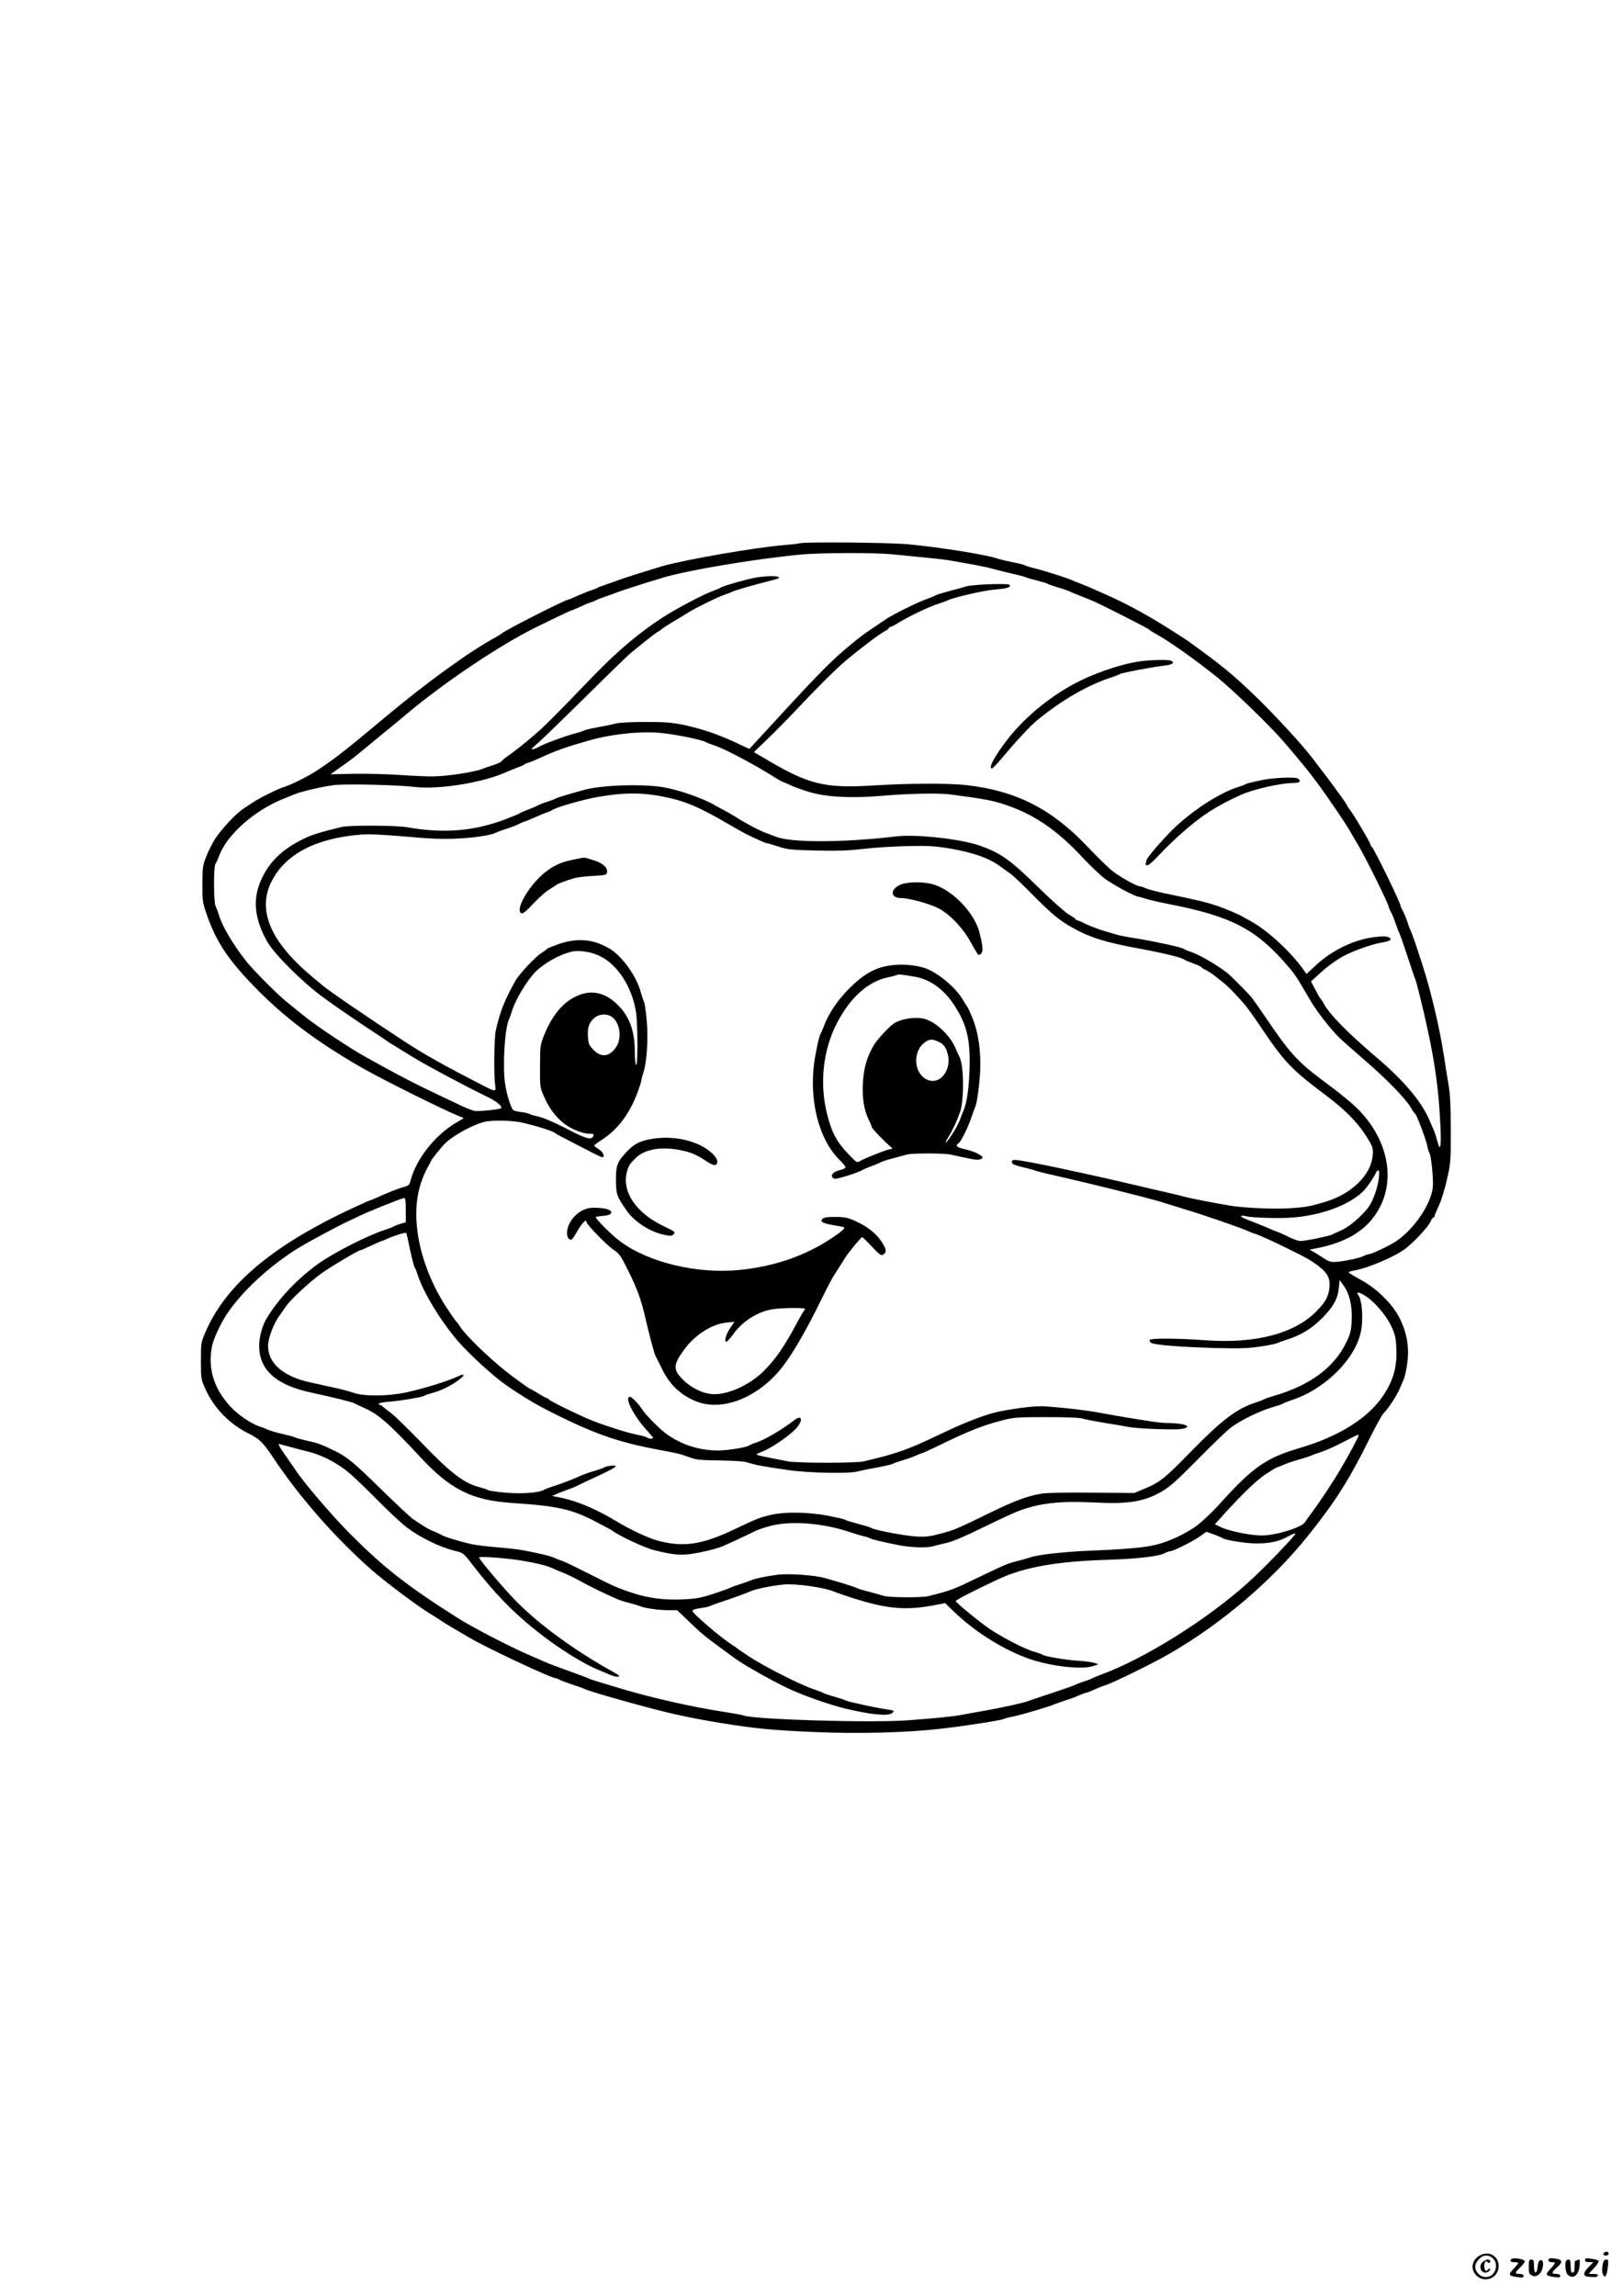 <?xml version="1.0" standalone="no"?>
<!DOCTYPE svg PUBLIC "-//W3C//DTD SVG 20010904//EN"
 "http://www.w3.org/TR/2001/REC-SVG-20010904/DTD/svg10.dtd">
<svg version="1.0" xmlns="http://www.w3.org/2000/svg"
 width="1240pt" height="1754pt" viewBox="0 0 1240 1754"
 preserveAspectRatio="xMidYMid meet">

<g transform="translate(0,1754) scale(0.1,-0.1)"
fill="#000000" stroke="none">
<path d="M6110 13390 c-14 -4 -68 -10 -120 -14 -215 -17 -757 -111 -930 -161
-133 -40 -317 -98 -345 -110 -16 -7 -55 -20 -85 -30 -30 -10 -59 -21 -65 -25
-5 -4 -28 -13 -50 -20 -22 -7 -68 -26 -103 -41 -34 -16 -65 -29 -69 -29 -23 0
-499 -242 -513 -261 -3 -3 -23 -16 -45 -28 -198 -108 -514 -336 -826 -596
-315 -264 -390 -322 -524 -412 -82 -55 -211 -119 -275 -138 -14 -4 -61 -25
-105 -47 -75 -36 -99 -51 -201 -119 -53 -36 -165 -156 -210 -226 -21 -32 -51
-92 -67 -133 -28 -70 -30 -85 -31 -210 -1 -123 2 -142 28 -220 71 -211 160
-350 356 -553 232 -242 485 -433 840 -636 152 -87 609 -315 735 -366 l39 -16
-66 -39 c-156 -94 -297 -273 -339 -431 -11 -41 -16 -46 -53 -56 -40 -10 -127
-45 -213 -84 -24 -10 -45 -19 -48 -19 -5 0 -155 -69 -235 -108 -548 -270 -873
-556 -1020 -897 -34 -79 -35 -82 -35 -220 0 -138 1 -141 34 -215 65 -145 184
-267 326 -338 89 -44 114 -69 196 -192 199 -299 477 -615 754 -857 107 -93
330 -260 435 -326 41 -25 80 -50 85 -54 6 -5 42 -27 80 -50 39 -22 102 -60
140 -82 129 -77 628 -311 663 -311 4 0 19 -6 33 -14 15 -7 58 -23 95 -35 38
-12 77 -26 86 -31 27 -15 306 -96 518 -151 175 -46 327 -78 530 -111 269 -43
389 -55 727 -69 321 -14 699 -4 953 26 171 19 460 64 479 74 9 5 43 14 76 20
60 12 273 75 310 92 11 5 49 18 85 30 36 11 84 29 107 40 24 10 47 19 53 19 5
0 33 11 62 24 29 13 64 27 78 31 51 14 366 168 485 237 407 233 795 564 1075
915 200 250 307 419 451 709 55 111 109 210 121 220 30 28 97 129 120 182 11
26 26 61 33 77 8 17 19 69 26 116 17 122 1 226 -52 339 -54 113 -173 233 -301
303 -48 26 -90 51 -92 56 -3 5 13 12 36 15 103 17 308 103 392 165 65 49 173
163 194 207 8 19 19 34 24 34 4 0 8 4 8 10 0 5 15 42 34 82 19 42 46 129 62
203 28 124 29 141 28 375 0 184 -4 270 -17 345 -10 55 -26 156 -36 225 -32
208 -99 492 -165 695 -45 139 -76 229 -90 260 -8 17 -19 48 -26 70 -7 22 -21
56 -31 75 -11 19 -19 38 -19 43 0 20 -197 425 -217 445 -7 7 -13 17 -13 21 0
14 -134 240 -162 273 -10 12 -18 24 -18 28 0 3 -17 29 -37 57 -21 28 -45 61
-53 73 -14 20 -109 146 -185 244 -70 91 -272 310 -396 431 -169 165 -253 236
-429 366 -52 38 -99 73 -105 77 -5 4 -59 39 -120 78 -173 111 -343 205 -486
269 -46 20 -102 45 -124 55 -22 11 -65 28 -95 40 -30 11 -64 25 -75 30 -31 15
-224 76 -285 90 -30 7 -59 16 -65 20 -5 4 -48 16 -95 25 -47 9 -103 23 -125
30 -87 29 -425 83 -670 107 -144 14 -795 20 -835 8z m705 -84 c297 -29 387
-38 430 -45 174 -30 297 -53 340 -66 28 -8 91 -24 140 -35 50 -11 99 -24 110
-29 11 -5 52 -17 90 -26 39 -10 75 -21 80 -25 6 -4 37 -15 70 -25 33 -9 74
-23 90 -30 17 -8 55 -24 85 -35 30 -12 73 -29 94 -38 73 -31 430 -213 436
-221 3 -5 23 -18 45 -30 104 -56 303 -197 475 -335 124 -100 409 -376 507
-491 139 -162 189 -224 253 -310 81 -109 225 -320 261 -385 15 -25 43 -74 64
-110 67 -118 225 -438 225 -458 0 -4 8 -23 19 -42 10 -19 26 -60 36 -90 10
-30 21 -59 25 -65 4 -5 31 -82 60 -170 29 -88 56 -169 61 -180 5 -11 18 -58
30 -105 110 -444 149 -692 164 -1017 8 -169 -1 -209 -25 -115 -6 26 -18 61
-25 77 -8 17 -20 47 -29 67 -58 144 -193 307 -406 488 -232 198 -365 334 -410
420 -7 14 -16 27 -20 30 -4 3 -22 34 -40 69 l-34 64 54 49 c72 67 145 120 209
152 73 38 213 86 279 96 68 12 84 25 50 41 -20 8 -47 8 -113 0 -155 -21 -318
-100 -442 -215 l-71 -66 -23 32 c-91 131 -273 300 -399 369 -25 14 -54 30 -65
36 -42 24 -133 62 -206 87 -73 24 -126 37 -389 92 -63 13 -129 31 -147 39 -17
8 -37 15 -45 15 -24 0 -150 70 -208 116 -32 25 -114 105 -183 178 -278 295
-547 433 -927 478 -137 16 -440 15 -716 -2 -374 -23 -494 6 -824 202 l-90 53
104 100 c58 55 183 183 279 285 96 102 223 228 283 282 107 95 298 240 342
261 12 6 22 14 22 19 0 4 5 8 10 8 6 0 27 10 48 23 85 54 253 134 327 157 22
7 54 18 70 26 55 24 279 75 360 81 85 6 120 17 109 35 -9 14 -284 4 -334 -12
-19 -6 -78 -22 -130 -36 -52 -14 -99 -29 -105 -33 -5 -4 -38 -18 -73 -30 -64
-23 -250 -115 -300 -149 -15 -10 -56 -38 -92 -62 -88 -59 -109 -75 -198 -149
-136 -113 -232 -211 -576 -586 -56 -60 -119 -129 -141 -153 l-40 -43 -105 49
c-137 64 -259 105 -395 134 -92 19 -140 23 -295 23 -111 0 -201 -5 -225 -12
-22 -6 -83 -19 -135 -28 -52 -9 -99 -20 -105 -24 -5 -4 -41 -16 -80 -26 -69
-18 -223 -75 -258 -95 -31 -18 -69 -31 -65 -21 1 4 26 27 53 50 28 24 190 181
360 349 171 169 328 322 350 339 22 17 71 57 109 88 37 30 78 61 89 67 12 6
27 16 33 23 7 6 45 31 85 55 41 24 94 56 119 72 50 32 231 121 270 133 14 4
43 15 65 25 34 15 146 47 318 91 104 27 -20 39 -148 15 -76 -15 -244 -63 -260
-75 -5 -4 -32 -16 -60 -26 -75 -27 -280 -136 -381 -201 -183 -119 -345 -256
-528 -445 -326 -338 -378 -390 -481 -477 -60 -51 -133 -108 -162 -128 -29 -19
-56 -41 -60 -48 -4 -7 -33 -21 -63 -30 -30 -10 -64 -21 -75 -26 -57 -26 -270
-59 -383 -61 -37 -1 -152 4 -257 11 -104 7 -267 11 -360 9 l-170 -4 80 57 c91
64 93 66 237 185 58 48 123 102 144 118 20 17 82 68 137 114 281 234 694 511
962 644 143 71 282 137 289 137 3 0 35 14 71 30 36 17 69 30 73 30 4 0 19 6
33 14 15 7 51 21 80 31 30 10 68 23 84 30 26 11 178 60 349 112 189 57 708
144 1056 177 151 14 556 15 695 2z m-1755 -1366 c125 -14 311 -53 335 -70 6
-4 35 -15 65 -25 78 -25 310 -148 472 -251 21 -13 40 -24 42 -24 3 0 33 -13
68 -29 35 -16 108 -42 163 -57 124 -34 316 -42 535 -23 210 18 433 22 525 10
243 -32 313 -45 394 -71 232 -74 411 -194 612 -410 57 -61 133 -134 169 -161
59 -45 234 -139 259 -139 6 0 30 -7 54 -15 24 -8 100 -26 168 -39 492 -96 676
-192 923 -481 49 -57 67 -84 166 -255 52 -89 160 -227 227 -291 26 -25 112
-100 190 -168 162 -139 312 -293 351 -360 14 -25 30 -47 34 -49 11 -5 85 -201
93 -247 4 -22 11 -44 15 -50 14 -17 33 -204 27 -263 -12 -126 -139 -316 -275
-410 -43 -31 -192 -102 -211 -102 -9 0 -29 -7 -44 -15 -33 -17 -173 -45 -227
-45 -23 0 -49 9 -71 25 -19 13 -52 34 -74 47 l-40 22 45 9 c241 46 396 142
484 300 144 256 52 594 -224 824 -77 64 -65 55 -210 164 -188 141 -248 207
-433 481 -48 70 -94 136 -103 147 -28 34 -158 165 -184 186 -86 67 -217 143
-285 165 -22 7 -45 17 -52 22 -15 12 -208 54 -357 79 -66 10 -133 23 -150 28
-17 5 -62 19 -101 30 -38 11 -98 34 -133 50 -34 17 -66 31 -71 31 -5 0 -11 4
-13 8 -1 4 -25 21 -53 37 -27 16 -131 108 -230 205 -216 212 -288 263 -448
320 -148 52 -485 89 -641 71 -406 -49 -812 -49 -921 -1 -11 4 -42 16 -70 26
-52 19 -157 74 -235 124 -25 16 -63 38 -85 49 -22 11 -51 27 -65 35 -97 59
-300 129 -425 146 -162 22 -434 12 -563 -19 -86 -22 -228 -64 -237 -71 -5 -4
-35 -15 -65 -25 -30 -9 -64 -23 -75 -29 -11 -7 -42 -20 -70 -30 -27 -11 -54
-22 -60 -26 -5 -5 -53 -25 -105 -45 -243 -94 -476 -114 -760 -64 -84 15 -441
16 -500 2 -160 -39 -212 -55 -272 -82 -185 -85 -296 -195 -356 -355 -51 -135
-31 -282 61 -441 54 -94 264 -304 420 -419 65 -48 202 -143 305 -212 103 -68
192 -127 197 -132 6 -4 26 -17 45 -28 19 -12 84 -51 143 -88 105 -64 386 -215
569 -304 76 -37 120 -74 105 -88 -9 -9 -174 -25 -202 -20 -16 4 -59 20 -95 37
-36 17 -103 49 -150 71 -190 90 -283 137 -445 226 -208 114 -206 113 -385 230
-80 52 -183 126 -230 164 -47 38 -111 90 -143 116 -60 49 -241 231 -290 292
-108 137 -189 273 -216 365 -7 22 -18 51 -24 64 -15 31 -16 302 -1 322 6 8 19
36 29 63 59 161 273 349 495 436 19 7 53 21 76 31 48 21 199 57 299 71 82 12
487 3 620 -13 190 -23 535 34 712 117 18 8 51 21 74 30 23 8 47 18 53 23 6 5
22 12 36 16 14 4 52 20 85 35 126 58 200 84 380 135 178 50 402 72 555 55z m0
-484 c170 -33 278 -78 505 -211 55 -32 116 -66 135 -76 93 -45 148 -69 156
-69 5 0 45 -12 89 -26 73 -24 99 -26 290 -31 162 -4 246 -1 365 13 85 10 238
19 339 21 162 3 201 1 332 -21 165 -29 286 -72 365 -130 27 -20 65 -47 84 -60
19 -13 96 -86 170 -161 142 -144 204 -196 303 -251 134 -76 260 -115 527 -163
158 -29 304 -64 324 -79 6 -5 39 -19 74 -32 34 -12 62 -25 62 -29 0 -3 13 -12
29 -19 16 -7 47 -27 68 -43 21 -17 53 -42 72 -57 19 -15 53 -47 75 -71 23 -25
50 -54 61 -66 31 -33 74 -91 144 -195 184 -273 235 -327 492 -520 173 -130
266 -228 344 -363 24 -42 27 -56 22 -106 -13 -148 -162 -292 -363 -352 -115
-34 -143 -40 -262 -48 -114 -9 -351 1 -462 19 -104 17 -317 58 -356 70 -22 6
-88 22 -149 36 -60 13 -157 36 -215 50 -275 65 -615 139 -793 173 -124 23
-150 25 -154 14 -9 -22 7 -31 82 -49 39 -9 79 -20 90 -24 11 -5 72 -21 135
-35 133 -30 311 -72 455 -108 55 -14 146 -37 202 -51 56 -14 132 -35 170 -46
37 -12 113 -35 168 -52 184 -56 432 -142 500 -172 17 -8 41 -17 55 -21 57 -17
373 -170 430 -208 118 -79 145 -120 137 -203 -7 -66 -27 -105 -91 -172 -167
-177 -467 -258 -856 -230 -223 16 -422 17 -427 1 -2 -6 4 -16 14 -22 30 -15
229 -31 483 -38 192 -5 256 -3 348 11 63 9 121 21 130 26 10 5 42 17 72 26
106 33 191 84 270 164 86 86 121 149 129 233 l6 59 32 -45 c45 -62 66 -158 60
-269 -4 -73 -10 -98 -40 -160 -93 -193 -276 -330 -552 -410 -38 -11 -74 -24
-80 -28 -5 -4 -35 -15 -65 -25 -142 -46 -256 -133 -490 -372 -201 -207 -238
-236 -356 -285 l-79 -33 -320 3 c-197 2 -347 -1 -389 -8 -105 -17 -205 -54
-401 -150 -246 -120 -262 -127 -371 -156 -80 -21 -112 -25 -183 -21 -84 4
-325 50 -346 66 -5 4 -50 18 -100 31 -49 13 -95 27 -100 31 -6 5 -65 18 -130
31 -156 29 -338 31 -445 4 -80 -20 -92 -24 -273 -110 -248 -118 -392 -138
-591 -82 -66 18 -209 86 -301 142 -170 103 -323 166 -468 191 l-29 6 29 12
c15 8 54 23 85 34 32 11 66 25 75 30 10 6 54 26 98 47 138 63 204 97 199 105
-5 9 -74 0 -89 -11 -5 -4 -37 -15 -70 -25 -33 -9 -73 -23 -90 -30 -71 -32
-164 -68 -220 -86 -33 -10 -68 -23 -78 -29 -40 -24 -174 -33 -298 -22 -66 6
-126 15 -132 20 -7 5 -34 14 -60 21 -121 29 -226 110 -453 347 -99 102 -201
202 -229 222 -27 20 -56 42 -63 49 -7 7 -18 13 -23 13 -6 0 -8 4 -5 8 3 5 40
12 83 15 94 8 253 35 267 46 6 4 34 14 61 21 64 17 137 53 199 98 52 38 49 54
-6 28 -78 -37 -254 -91 -393 -122 -139 -30 -322 -32 -405 -3 -32 11 -99 29
-147 39 -48 11 -130 28 -182 40 -209 45 -327 149 -323 285 2 53 41 158 77 210
20 28 46 66 59 85 33 49 166 174 261 245 67 50 293 185 310 185 3 0 40 16 81
35 41 19 77 35 80 35 3 0 20 7 37 15 55 25 146 54 151 47 2 -4 9 -34 16 -67
19 -97 42 -189 50 -200 4 -5 13 -28 20 -50 43 -136 175 -353 308 -509 87 -101
278 -275 372 -339 157 -107 243 -157 405 -236 290 -142 468 -202 765 -257 133
-24 164 -32 225 -55 53 -20 81 -23 235 -25 123 -2 189 -7 220 -18 52 -17 112
-28 305 -56 152 -22 457 -28 524 -11 20 6 88 20 151 31 63 12 120 25 125 30 6
4 37 15 70 25 33 9 79 25 102 36 23 10 45 19 49 19 4 0 52 22 108 49 245 120
356 164 511 203 81 21 113 23 330 23 158 0 254 -4 280 -12 22 -7 99 -21 170
-33 72 -11 150 -25 175 -30 63 -13 346 -24 403 -16 101 15 31 46 -105 46 -26
0 -78 5 -115 11 -146 22 -303 49 -406 68 -103 19 -246 36 -407 48 -70 5 -200
-9 -350 -38 -98 -19 -260 -80 -445 -169 -167 -79 -212 -99 -295 -129 -47 -17
-123 -40 -170 -52 -47 -11 -105 -26 -130 -32 -59 -14 -507 -14 -580 0 -30 6
-97 19 -147 29 -51 9 -93 20 -93 24 0 3 21 13 46 23 64 23 204 119 254 173 58
63 50 113 -11 66 -96 -74 -228 -152 -294 -172 -22 -7 -45 -17 -52 -22 -18 -14
-160 -37 -233 -38 -143 0 -270 39 -388 119 -57 39 -169 151 -200 201 -25 39
-75 90 -89 90 -45 0 24 -139 122 -248 30 -33 55 -63 55 -66 0 -9 -35 -7 -46 3
-5 4 -38 14 -74 21 -70 13 -234 65 -340 106 -96 38 -334 154 -338 165 -2 5 -8
9 -13 9 -6 0 -35 16 -65 35 -30 19 -58 35 -62 35 -7 0 -134 92 -196 142 -131
105 -306 276 -343 337 -9 14 -21 31 -27 36 -6 6 -36 48 -67 95 -211 320 -291
696 -204 960 15 47 39 102 52 122 12 21 23 40 23 44 0 10 86 118 116 145 66
60 201 134 289 158 50 14 180 14 265 1 70 -11 256 -66 274 -81 6 -5 31 -20 56
-33 25 -12 102 -53 173 -89 70 -37 132 -67 137 -67 25 0 8 42 -25 61 -19 12
-35 24 -35 28 0 4 24 23 53 41 120 76 210 191 272 350 19 49 35 98 35 107 1
10 7 36 15 58 26 74 39 260 26 399 -6 69 -15 134 -21 144 -5 9 -16 43 -25 75
-33 122 -145 277 -240 332 -121 71 -240 82 -380 36 -48 -17 -91 -34 -94 -38
-3 -5 -23 -19 -43 -32 -47 -28 -172 -162 -201 -214 -84 -151 -116 -233 -149
-377 -13 -54 -16 -357 -5 -417 9 -53 3 -54 -83 -10 -311 160 -445 235 -595
332 -249 162 -584 390 -635 433 -8 7 -46 39 -85 71 -319 266 -422 508 -310
729 107 209 339 330 687 357 55 5 168 -1 333 -15 186 -17 286 -21 390 -16 138
6 265 25 302 45 10 5 50 20 88 32 39 12 79 28 90 35 11 6 31 15 45 19 14 4 52
20 85 35 33 15 71 31 85 35 14 4 30 11 35 15 30 23 243 84 362 104 187 32 322
33 483 2z m-485 -1215 c140 -64 253 -236 284 -431 14 -85 15 -413 1 -405 -6 3
-10 49 -10 103 0 163 -45 279 -144 369 -94 85 -192 103 -299 55 -108 -49 -191
-150 -253 -307 -26 -66 -28 -79 -28 -230 -1 -159 -1 -161 31 -233 38 -86 84
-148 148 -201 53 -44 144 -81 198 -81 28 0 35 -3 31 -15 -14 -37 -50 -27 -205
53 -93 48 -178 85 -214 92 -33 8 -65 17 -70 21 -6 4 -33 11 -61 14 -29 4 -56
10 -61 14 -18 12 -52 120 -64 202 -20 138 -3 421 30 494 6 11 15 38 22 60 24
82 108 224 173 294 65 69 190 140 286 162 55 12 139 -1 205 -30z m87 -461 c68
-32 95 -157 49 -232 -49 -80 -115 -91 -176 -28 -35 35 -39 46 -43 100 -5 71 9
110 50 145 32 27 80 33 120 15z m5873 -1237 c-9 -74 -41 -167 -76 -219 -43
-63 -148 -155 -209 -181 -30 -13 -63 -29 -74 -34 -21 -12 -205 -49 -242 -49
-13 0 -56 15 -94 34 -37 19 -79 37 -92 41 -13 4 -45 18 -73 30 -27 12 -85 35
-127 51 -43 16 -72 31 -66 35 6 4 23 3 37 -1 38 -12 263 -19 361 -10 220 18
424 94 533 198 29 28 88 114 100 145 3 9 11 17 17 17 8 0 9 -18 5 -57z m-7435
-246 l0 -94 -42 -12 c-24 -7 -47 -17 -53 -21 -5 -4 -35 -15 -65 -25 -130 -42
-379 -168 -502 -254 -165 -117 -317 -278 -406 -431 -31 -54 -52 -137 -52 -204
2 -183 132 -298 404 -355 175 -38 304 -70 322 -80 11 -6 44 -21 74 -35 108
-46 193 -120 428 -373 234 -252 395 -333 707 -354 347 -23 453 -47 635 -142
63 -33 120 -63 125 -67 52 -41 254 -135 325 -152 168 -41 215 -43 350 -16 69
14 148 35 175 48 109 49 221 102 245 115 14 7 61 24 105 36 158 45 408 27 620
-45 39 -13 86 -27 105 -31 19 -4 40 -11 45 -15 11 -8 107 -31 231 -55 91 -17
212 -20 258 -5 17 5 63 16 101 25 45 10 145 53 275 117 113 55 234 112 270
125 160 61 317 79 580 66 262 -14 383 6 520 86 60 35 116 86 275 247 110 112
221 218 246 237 80 60 228 132 334 162 33 9 65 20 70 25 6 4 34 15 64 25 257
84 491 318 530 531 18 98 7 236 -22 272 -19 24 3 24 45 -1 72 -42 164 -147
205 -232 31 -66 37 -89 41 -170 8 -155 -26 -265 -119 -392 -118 -159 -334
-290 -616 -373 -259 -76 -360 -146 -610 -423 -73 -80 -151 -153 -199 -185
-109 -72 -231 -123 -339 -142 -86 -15 -253 -28 -450 -35 -189 -7 -399 -30
-460 -50 -22 -8 -69 -21 -105 -30 -74 -19 -85 -24 -265 -110 -235 -113 -230
-111 -410 -157 -53 -13 -300 -12 -345 2 -19 6 -69 20 -110 31 -41 10 -84 23
-95 29 -18 9 -119 41 -240 75 -79 23 -279 37 -365 26 -89 -12 -167 -28 -195
-40 -11 -5 -51 -19 -90 -32 -38 -12 -74 -25 -80 -29 -5 -4 -62 -24 -125 -45
-96 -31 -134 -38 -230 -42 -139 -7 -259 8 -378 46 -118 38 -148 51 -347 152
-93 47 -181 90 -195 94 -14 4 -43 15 -65 25 -36 16 -102 32 -250 60 -27 5
-113 15 -189 21 -77 6 -164 17 -195 24 -89 20 -204 55 -226 69 -11 7 -39 20
-61 29 -40 15 -74 36 -159 94 -22 15 -128 114 -235 219 -219 215 -268 255
-360 300 -107 52 -131 61 -215 79 -44 10 -84 21 -90 25 -5 4 -46 15 -90 25
-44 9 -98 25 -120 35 -22 10 -51 21 -65 25 -57 17 -161 88 -217 148 -131 140
-178 297 -142 469 12 54 61 160 107 232 116 178 330 376 552 513 70 43 287
160 365 197 44 20 87 41 95 45 52 27 331 140 348 140 9 1 12 -24 12 -92z
m7280 -1722 c0 -11 -76 -153 -134 -250 -65 -111 -158 -251 -220 -335 -23 -30
-48 -65 -56 -78 -25 -40 -222 -101 -328 -101 -81 -1 -252 33 -313 63 l-47 22
76 85 c139 153 246 255 318 302 39 26 74 47 78 47 3 0 25 9 49 19 23 11 76 29
117 41 41 11 84 25 95 30 11 5 48 19 82 30 35 11 109 45 165 74 102 54 118 61
118 51z m-8170 -86 c41 -11 108 -29 147 -38 105 -26 228 -91 314 -165 41 -35
139 -130 219 -211 80 -81 179 -173 220 -204 106 -79 247 -147 363 -177 67 -16
68 -17 134 -103 174 -224 304 -359 491 -508 159 -128 363 -256 482 -302 19 -8
54 -23 78 -33 24 -11 53 -18 65 -16 17 3 6 12 -48 42 -281 157 -540 344 -720
523 -88 87 -294 329 -295 346 0 9 162 -1 285 -18 118 -17 233 -43 270 -62 17
-8 54 -24 83 -35 29 -11 88 -39 132 -64 72 -40 191 -98 280 -137 19 -9 64 -23
100 -32 36 -10 74 -21 85 -26 32 -14 144 -29 214 -29 l65 0 85 -82 c100 -96
123 -115 251 -209 52 -38 100 -73 105 -77 64 -47 265 -161 395 -224 111 -54
323 -129 446 -159 199 -47 326 -60 360 -35 22 17 14 21 -46 29 -60 8 -284 56
-305 66 -11 6 -54 20 -95 32 -41 11 -79 25 -85 29 -5 4 -41 17 -78 30 -92 30
-371 172 -482 245 -49 33 -92 62 -95 65 -3 3 -18 14 -35 24 -85 54 -305 242
-305 261 0 8 21 15 57 20 31 4 63 10 72 15 9 4 50 19 91 33 105 35 190 66 225
82 39 17 164 43 251 51 97 9 311 -22 389 -55 11 -5 70 -25 130 -45 274 -88
418 -101 653 -54 l63 12 62 -60 c164 -160 391 -301 588 -368 165 -56 396 -81
480 -53 l42 14 -34 11 c-19 6 -74 13 -124 16 -96 6 -253 33 -270 46 -5 4 -36
15 -67 24 -71 20 -239 107 -338 174 -78 53 -253 196 -258 211 -3 8 145 84 328
169 196 91 443 135 830 147 222 7 391 26 435 49 17 9 36 16 44 16 23 0 174 75
227 113 l51 36 54 -19 c30 -11 61 -24 70 -30 31 -17 180 -40 260 -40 100 0
170 15 237 52 30 16 56 27 59 24 8 -8 -240 -266 -359 -373 -317 -286 -799
-587 -1133 -708 -27 -10 -54 -22 -60 -25 -5 -4 -35 -15 -65 -25 -30 -10 -59
-21 -65 -25 -5 -4 -82 -31 -170 -60 -88 -29 -169 -56 -180 -61 -30 -14 -226
-57 -355 -79 -63 -11 -137 -24 -165 -30 -62 -12 -191 -25 -407 -41 -286 -21
-1180 6 -1258 37 -8 4 -82 17 -165 30 -232 36 -544 107 -760 172 -55 16 -131
39 -170 51 -38 11 -79 25 -90 30 -11 6 -51 21 -90 35 -133 48 -210 77 -240 90
-16 8 -75 33 -130 57 -150 65 -429 210 -545 284 -380 241 -555 378 -811 634
-141 141 -367 406 -426 499 -10 15 -41 60 -70 101 -45 63 -61 92 -50 91 1 0
36 -10 77 -21z"/>
<path d="M8715 12489 c-127 -17 -305 -74 -454 -145 -213 -103 -424 -272 -564
-453 -100 -129 -154 -231 -114 -219 6 3 49 49 95 104 86 104 198 223 246 262
184 152 388 270 566 327 30 10 60 21 66 26 12 9 249 54 342 65 61 6 82 24 46
38 -21 8 -154 5 -229 -5z"/>
<path d="M9630 11579 c-99 -22 -102 -23 -115 -30 -5 -4 -28 -12 -50 -19 -137
-42 -331 -164 -485 -307 -74 -68 -220 -236 -220 -253 0 -4 -3 -15 -6 -24 -4
-11 0 -16 12 -16 11 1 51 36 89 78 39 43 119 120 178 172 150 132 255 200 440
285 97 45 307 93 410 94 33 1 47 5 47 15 0 8 -7 17 -16 20 -33 13 -202 4 -284
-15z"/>
<path d="M4383 10974 c-90 -18 -144 -41 -208 -89 -127 -96 -247 -299 -190
-322 11 -4 40 21 91 76 42 45 97 93 123 108 25 15 48 30 51 33 5 7 70 32 135
51 22 7 87 15 145 18 101 6 105 7 108 29 5 36 -34 70 -106 92 -35 11 -67 20
-71 19 -3 0 -38 -7 -78 -15z"/>
<path d="M6872 10779 c-74 -37 -67 -99 12 -99 59 0 213 -42 282 -76 87 -44
190 -151 249 -259 27 -49 53 -93 59 -97 6 -4 17 0 24 10 14 18 11 56 -14 156
-37 151 -204 326 -353 370 -81 24 -205 21 -259 -5z"/>
<path d="M6825 10168 c-131 -14 -218 -61 -336 -178 -87 -87 -158 -191 -193
-285 -10 -27 -22 -54 -26 -60 -11 -15 -38 -140 -50 -228 -38 -292 39 -584 194
-737 26 -24 46 -50 46 -56 0 -7 -15 -15 -32 -19 -67 -14 -95 -52 -52 -69 14
-6 187 48 209 65 6 4 37 17 70 30 33 12 65 25 70 29 6 5 46 18 90 30 44 12 96
25 115 31 44 11 282 11 335 -1 160 -35 190 -41 213 -38 14 2 27 8 29 14 5 16
-70 52 -137 66 -59 12 -75 28 -46 45 17 10 78 133 100 204 10 30 22 63 27 74
17 37 39 219 39 326 0 134 -20 253 -61 355 -18 43 -35 81 -39 84 -3 3 -18 26
-33 52 -58 101 -207 221 -307 248 -68 19 -158 26 -225 18z m165 -89 c112 -19
216 -92 293 -206 104 -155 133 -272 124 -513 -5 -141 -22 -252 -46 -305 -5
-11 -18 -42 -27 -70 -18 -48 -87 -159 -107 -172 -6 -3 2 14 17 38 33 53 67
126 91 194 32 92 30 360 -5 423 -5 9 -20 42 -33 72 -32 75 -115 162 -185 197
-46 23 -69 28 -122 27 -64 -1 -134 -21 -166 -46 -45 -35 -122 -119 -146 -159
-53 -88 -79 -177 -85 -285 -7 -118 7 -209 42 -282 14 -29 25 -56 25 -61 0 -10
108 -122 145 -151 18 -14 17 -15 -11 -20 -38 -8 -192 -70 -223 -89 -23 -15
-26 -13 -91 55 -88 92 -126 164 -161 304 -59 234 -31 490 75 694 102 197 238
319 392 351 36 7 68 16 71 19 5 5 39 1 133 -15z m173 -493 c44 -18 64 -43 78
-99 17 -61 0 -130 -42 -172 -58 -59 -149 -33 -185 52 -29 67 -11 157 38 199
43 37 63 40 111 20z"/>
<path d="M4952 8835 c-73 -16 -113 -39 -163 -92 -73 -77 -84 -107 -83 -218 1
-109 6 -123 79 -229 60 -87 180 -166 288 -188 50 -11 59 -10 74 4 15 16 10 20
-81 64 -207 99 -317 263 -276 413 13 48 19 58 69 107 65 64 190 87 330 60 85
-16 132 -35 209 -87 55 -37 82 -38 82 -2 0 17 -13 38 -38 62 -107 101 -311
145 -490 106z"/>
<path d="M4498 8311 c-79 -16 -151 -90 -164 -168 -7 -43 6 -73 30 -73 6 0 24
25 41 56 34 62 75 108 75 82 0 -21 157 -182 211 -217 38 -24 52 -43 106 -152
68 -135 102 -228 132 -359 30 -132 69 -277 79 -297 5 -10 26 -52 47 -94 60
-126 146 -207 267 -255 211 -82 501 44 680 297 78 109 169 270 274 484 38 77
76 151 85 165 9 14 36 57 60 95 52 83 46 74 109 153 28 34 54 62 57 62 4 0 37
-33 74 -72 58 -63 70 -71 86 -62 29 18 27 39 -11 98 -40 63 -114 121 -206 161
-53 24 -79 29 -146 29 -56 1 -86 -3 -98 -13 -26 -22 -2 -36 84 -50 41 -7 76
-14 79 -16 8 -9 -21 -34 -93 -82 -204 -136 -438 -217 -707 -244 -325 -32 -698
58 -914 221 -73 55 -196 180 -182 185 7 2 35 6 62 8 54 4 73 27 38 45 -27 14
-113 21 -155 13z m1652 -769 c0 -4 -4 -12 -9 -17 -5 -6 -24 -39 -44 -75 -105
-198 -173 -296 -267 -388 -101 -99 -259 -172 -371 -172 -79 0 -174 44 -241
111 -78 77 -76 114 11 232 82 112 209 192 321 204 l62 6 -31 -44 c-33 -47 -51
-109 -32 -109 6 0 30 27 54 60 72 99 185 170 299 189 68 11 248 13 248 3z"/>
<path d="M12257 333 c-13 -12 -7 -23 13 -23 11 0 20 7 20 15 0 15 -21 21 -33
8z"/>
<path d="M11310 313 c-65 -33 -79 -105 -31 -154 64 -64 171 -20 171 70 0 76
-71 119 -140 84z m97 -25 c41 -38 24 -119 -29 -137 -35 -12 -70 -1 -92 31 -23
32 -20 62 10 97 32 38 76 42 111 9z"/>
<path d="M11332 264 c-37 -25 -24 -84 19 -84 9 0 22 7 29 15 8 9 9 15 2 15 -6
0 -14 -5 -17 -10 -11 -17 -25 0 -25 30 0 30 14 47 25 30 4 -6 11 -8 16 -4 12
7 2 24 -14 24 -7 0 -23 -7 -35 -16z"/>
<path d="M11547 283 c-15 -14 -6 -23 23 -23 17 0 30 -3 30 -7 0 -4 -17 -24
-37 -45 -43 -44 -38 -53 30 -62 39 -6 47 -5 47 8 0 11 -9 16 -30 16 -39 0 -38
9 5 50 19 19 35 39 35 46 0 17 -88 32 -103 17z"/>
<path d="M11830 275 c0 -9 9 -15 25 -15 14 0 25 -3 25 -6 0 -4 -16 -25 -36
-47 -41 -45 -38 -50 34 -61 34 -5 42 -3 42 9 0 10 -10 15 -30 15 -39 0 -38 11
5 49 43 38 44 57 4 65 -50 10 -69 7 -69 -9z"/>
<path d="M12110 276 c0 -11 9 -16 32 -16 l32 0 -38 -39 c-44 -45 -43 -70 4
-73 16 -1 38 -2 47 -2 9 -1 18 5 21 12 2 8 -8 12 -33 12 l-38 0 43 46 c25 27
38 50 33 55 -5 5 -30 12 -56 15 -39 6 -47 4 -47 -10z"/>
<path d="M11680 225 c0 -49 3 -57 25 -67 19 -9 29 -8 49 6 39 25 50 125 12
110 -9 -3 -16 -22 -18 -47 -5 -62 -28 -60 -28 2 0 44 -3 51 -20 51 -18 0 -20
-7 -20 -55z"/>
<path d="M11967 273 c-14 -13 -7 -92 9 -107 40 -40 85 -9 92 64 4 47 3 53 -12
47 -10 -4 -20 -7 -22 -7 -2 0 -4 -20 -4 -45 0 -33 -4 -45 -15 -45 -11 0 -15
12 -15 50 0 35 -4 50 -13 50 -8 0 -17 -3 -20 -7z"/>
<path d="M12246 249 c-8 -44 -7 -71 4 -89 15 -23 27 -1 34 63 6 51 4 57 -13
57 -13 0 -20 -10 -25 -31z"/>
</g>
</svg>
